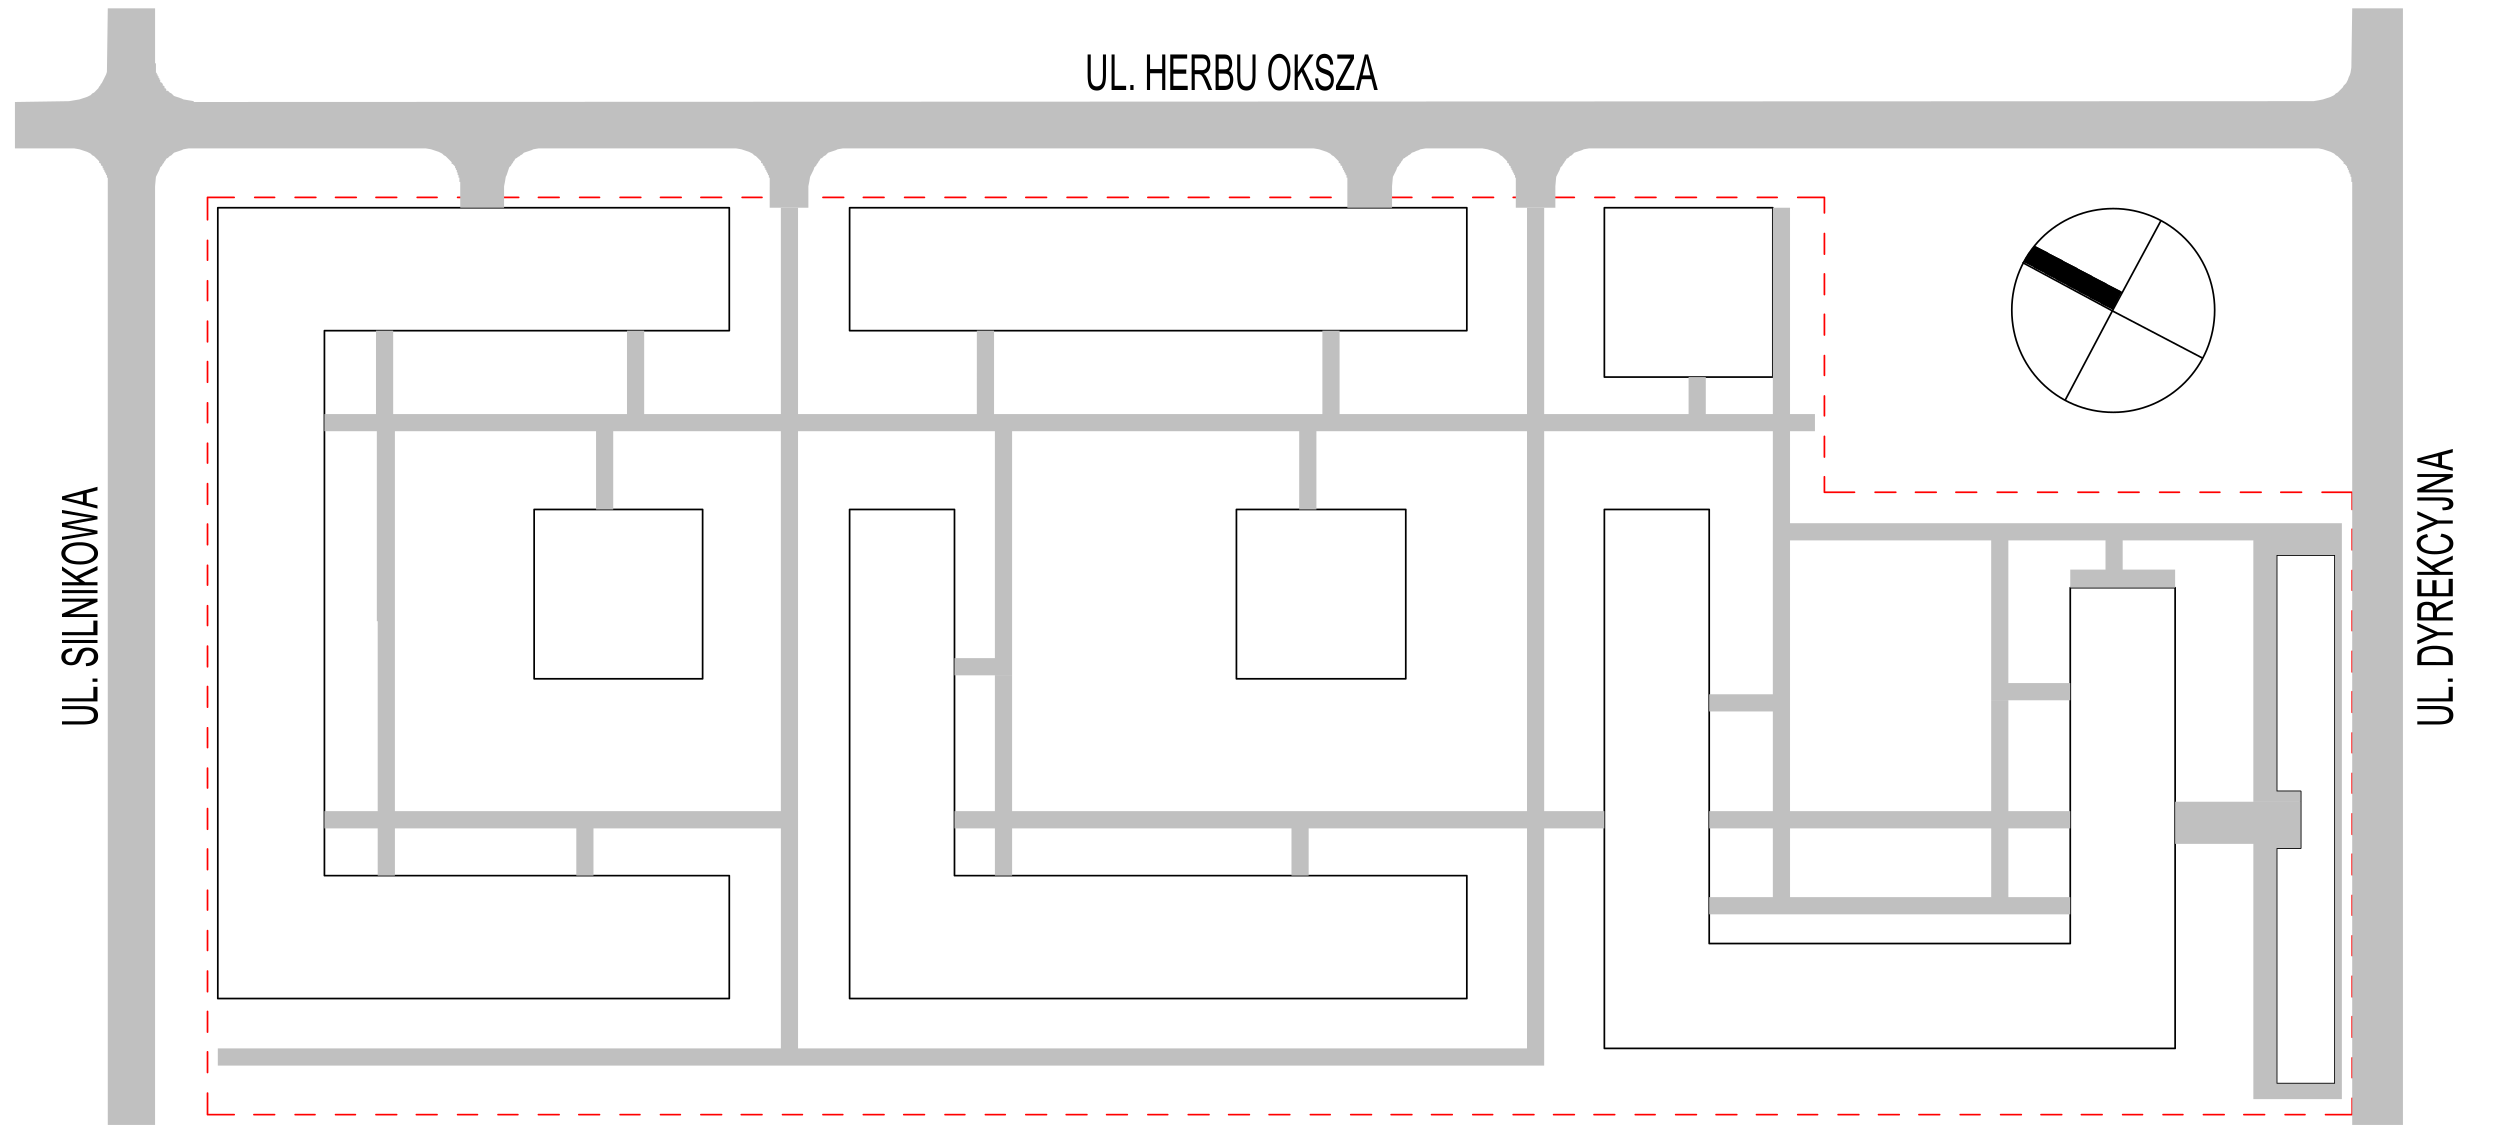 <svg xmlns="http://www.w3.org/2000/svg" xmlns:xlink="http://www.w3.org/1999/xlink" width="349pt" height="212" viewBox="0 0 349 159"><defs><symbol overflow="visible" id="A"><path d="M0-.344h-4.953v-.422H-2.5L-4.953-2.39v-.593l2 1.375L0-3.031v.562l-2.516 1.172.797.531H0zm0 0"/></symbol><symbol overflow="visible" id="f"><path d="M2.484-4.953h.422v2.86c0 .48-.039.874-.11 1.187-.073.304-.21.543-.405.719-.2.18-.45.265-.75.265-.438 0-.766-.156-.985-.469-.21-.32-.312-.89-.312-1.703v-2.86H.78v2.86c0 .45.024.774.078.969.063.2.157.355.282.469a.7.7 0 00.468.156c.301 0 .52-.11.657-.328.144-.219.218-.64.218-1.266zm0 0"/></symbol><symbol overflow="visible" id="h"><path d="M.422 0v-.688h.453V0zm0 0"/></symbol><symbol overflow="visible" id="j"><path d="M.344 0v-4.953H.78v2.031H2.47v-2.031h.437V0H2.47v-2.328H.78V0zm0 0"/></symbol><symbol overflow="visible" id="k"><path d="M.36 0v-4.953h2.359v.578H.797v1.516h1.797v.593H.797v1.688h2V0zm0 0"/></symbol><symbol overflow="visible" id="l"><path d="M.344 0v-4.953h1.453c.3 0 .52.047.656.14.145.094.266.25.36.47.093.21.14.452.14.734 0 .375-.078.683-.234.921-.156.231-.387.376-.688.438.125.086.219.172.281.266.126.187.239.402.344.64L3.22 0h-.547L2.25-1.031c-.168-.407-.297-.676-.39-.813-.087-.144-.169-.238-.25-.281a.58.58 0 00-.329-.078h-.5V0zM.78-2.766h.922c.207 0 .363-.03.469-.093a.68.68 0 00.25-.282c.062-.132.094-.289.094-.468 0-.25-.063-.442-.188-.579-.117-.144-.289-.218-.515-.218H.78zm0 0"/></symbol><symbol overflow="visible" id="m"><path d="M.328 0v-4.953h1.234c.239 0 .43.047.579.14.144.094.265.247.359.454.094.199.14.421.14.671 0 .231-.042.438-.124.626a.94.94 0 01-.329.421c.188.086.333.23.438.438.113.21.172.465.172.765 0 .305-.055.57-.156.797a1.027 1.027 0 01-.391.485C2.082-.051 1.86 0 1.578 0zm.438-2.875h.703c.187 0 .316-.016.39-.047a.47.47 0 00.266-.234.942.942 0 00.094-.453.918.918 0 00-.094-.438c-.055-.125-.125-.207-.219-.25-.086-.05-.246-.078-.484-.078H.766zm0 2.297h.812c.176 0 .305-.02.39-.063a.596.596 0 00.282-.296c.063-.133.094-.301.094-.5 0-.188-.031-.344-.094-.47a.595.595 0 00-.25-.28c-.094-.063-.258-.094-.484-.094h-.75zm0 0"/></symbol><symbol overflow="visible" id="n"><path d="M.234-2.406c0-.852.145-1.504.438-1.953.3-.457.676-.688 1.125-.688.281 0 .539.106.781.313.238.199.426.492.563.875.132.386.203.851.203 1.39 0 .73-.137 1.328-.406 1.797-.293.5-.68.75-1.157.75-.48 0-.867-.258-1.156-.781-.262-.469-.39-1.035-.39-1.703zm.438 0c0 .617.11 1.094.328 1.437.219.336.477.5.781.5.32 0 .586-.172.797-.515.219-.344.328-.844.328-1.5 0-.426-.058-.805-.172-1.141a1.415 1.415 0 00-.39-.625.792.792 0 00-.547-.234c-.324 0-.594.171-.813.515-.21.336-.312.856-.312 1.563zm0 0"/></symbol><symbol overflow="visible" id="o"><path d="M.328 0v-4.953h.438V-2.5L2.39-4.953h.578l-1.375 2L3.03 0h-.578L1.297-2.516l-.531.797V0zm0 0"/></symbol><symbol overflow="visible" id="p"><path d="M.203-1.594L.61-1.64c.02.274.067.485.141.641.082.148.191.266.328.36.145.093.313.14.5.14.25 0 .442-.078.578-.234a.863.863 0 00.219-.61.856.856 0 00-.078-.375A.744.744 0 002.062-2c-.093-.07-.32-.172-.671-.297-.305-.113-.524-.226-.657-.344a1.143 1.143 0 01-.296-.437 1.517 1.517 0 01-.11-.594c0-.406.102-.734.313-.984.207-.258.488-.39.843-.39.239 0 .446.062.625.187.188.117.329.289.422.515.102.219.16.48.172.782l-.422.046c-.023-.32-.101-.562-.234-.718-.125-.157-.309-.235-.547-.235-.25 0-.438.074-.563.219a.735.735 0 00-.187.516c0 .21.047.367.14.468.094.118.301.23.626.344.32.106.55.2.687.281.195.125.344.293.438.5.101.211.156.454.156.735 0 .281-.055.543-.156.781-.106.23-.25.406-.438.531a1.155 1.155 0 01-.656.188C1.14.094.817-.055.578-.36.336-.66.211-1.07.203-1.594zm0 0"/></symbol><symbol overflow="visible" id="q"><path d="M.094 0v-.61L1.766-3.78c.113-.219.226-.414.343-.594H.281v-.578H2.61v.578L.797-.937l-.203.359h2.078V0zm0 0"/></symbol><symbol overflow="visible" id="r"><path d="M0 0l1.25-4.953h.453L3.047 0h-.5l-.375-1.5H.812L.454 0zm.938-2.031H2.03l-.328-1.375a16.637 16.637 0 01-.234-1.031c-.043.324-.102.64-.172.953zm0 0"/></symbol><symbol overflow="visible" id="s"><path d="M-4.953-2.484v-.438h2.86c.48 0 .874.043 1.187.125.304.074.543.211.719.406.18.2.265.45.265.75 0 .43-.156.75-.469.97-.32.218-.89.327-1.703.327h-2.86V-.78h2.86c.45 0 .774-.024.969-.078.2-.063.355-.157.469-.282A.7.7 0 00-.5-1.609c0-.301-.11-.52-.328-.657-.219-.144-.64-.218-1.266-.218zm0 0"/></symbol><symbol overflow="visible" id="t"><path d="M0-.328h-4.953V-.75h4.375v-1.61H0zm0 0"/></symbol><symbol overflow="visible" id="u"><path d="M0-.422h-.688v-.453H0zm0 0"/></symbol><symbol overflow="visible" id="w"><path d="M0-.344h-4.953v-1.125c0-.281.031-.492.094-.64.074-.188.218-.348.437-.485.211-.144.477-.254.797-.328A4.472 4.472 0 01-2.5-3.047c.563 0 1.043.07 1.438.203.386.137.664.309.828.516.156.2.234.469.234.812zM-.578-.78v-.688c0-.281-.055-.492-.172-.64-.113-.145-.297-.254-.547-.329a4.317 4.317 0 00-1.219-.156c-.5 0-.89.059-1.171.172-.29.106-.485.242-.579.406-.07.118-.109.305-.109.563v.672zm0 0"/></symbol><symbol overflow="visible" id="x"><path d="M0-1.266h-2.094l-2.86 1.25v-.53l1.485-.641c.305-.125.586-.235.844-.329-.258-.093-.55-.21-.875-.359L-4.953-2.5V-3l2.86 1.297H0zm0 0"/></symbol><symbol overflow="visible" id="y"><path d="M0-.344h-4.953v-1.453c0-.3.047-.523.14-.672.094-.144.25-.258.47-.344.21-.093.452-.14.734-.14.375 0 .683.078.921.234.231.156.376.383.438.672.086-.113.172-.203.266-.265.187-.133.402-.25.64-.344L0-3.234v.546l-1.031.438c-.407.168-.676.297-.813.39-.144.087-.238.169-.281.25a.58.58 0 00-.078.329v.5H0zM-2.766-.78v-.938c0-.195-.03-.347-.093-.453a.68.68 0 00-.282-.25 1.091 1.091 0 00-.468-.094c-.25 0-.442.063-.579.188-.144.117-.218.289-.218.515V-.78zm0 0"/></symbol><symbol overflow="visible" id="z"><path d="M0-.36h-4.953v-2.359h.578v1.922h1.516v-1.797h.593v1.797h1.688v-2H0zm0 0"/></symbol><symbol overflow="visible" id="g"><path d="M.328 0v-4.953H.75v4.375h1.61V0zm0 0"/></symbol><symbol overflow="visible" id="B"><path d="M-1.734-2.672l.156-.437c.562.105.98.277 1.25.515.273.242.406.531.406.875 0 .305-.086.563-.266.782-.187.21-.484.382-.89.515-.406.137-.883.203-1.438.203-.539 0-1-.066-1.375-.203-.382-.133-.671-.316-.859-.547a1.23 1.23 0 01-.297-.797c0-.312.125-.578.375-.796.242-.227.602-.391 1.078-.485l.156.422c-.695.148-1.046.438-1.046.875 0 .219.074.406.218.563.137.156.352.289.641.39.293.094.664.14 1.11.14.68 0 1.187-.093 1.53-.28.344-.196.516-.458.516-.782 0-.226-.101-.426-.312-.593-.219-.176-.535-.297-.953-.36zm0 0"/></symbol><symbol overflow="visible" id="C"><path d="M-1.406-.125l-.078-.39c.375-.008.636-.055.78-.141A.379.379 0 00-.5-1a.363.363 0 00-.11-.266.476.476 0 00-.265-.156 2.75 2.75 0 00-.672-.062h-3.406v-.438h3.375c.605 0 1.031.086 1.281.25A.75.75 0 01.078-1c0 .281-.11.496-.328.64-.258.157-.645.235-1.156.235zm0 0"/></symbol><symbol overflow="visible" id="D"><path d="M0-.344h-4.953V-.78l3.89-1.719h-3.89v-.406H0v.437L-3.89-.75H0zm0 0"/></symbol><symbol overflow="visible" id="E"><path d="M0 0l-4.953-1.25v-.469L0-3.047v.485l-1.5.39v1.36L0-.454zm-2.031-.938v-1.109l-1.375.344c-.414.105-.758.183-1.031.234.324.043.64.102.953.172zm0 0"/></symbol><symbol overflow="visible" id="F"><path d="M-4.953-2.484v-.422h2.86c.48 0 .874.039 1.187.11.304.073.543.21.719.405.18.2.265.45.265.75 0 .438-.156.766-.469.985-.32.21-.89.312-1.703.312h-2.86V-.78h2.86c.45 0 .774-.024.969-.078.2-.063.355-.157.469-.282A.7.7 0 00-.5-1.609c0-.301-.11-.52-.328-.657-.219-.144-.64-.218-1.266-.218zm0 0"/></symbol><symbol overflow="visible" id="G"><path d="M0-.328h-4.953V-.75h4.375v-1.61H0zm0 0"/></symbol><symbol overflow="visible" id="H"><path d="M0-.422h-.688v-.453H0zm0 0"/></symbol><symbol overflow="visible" id="J"><path d="M-1.594-.203L-1.64-.61c.274-.02.485-.067.641-.141.148-.082.266-.191.36-.328a.901.901 0 00.14-.5c0-.25-.078-.442-.234-.578a.863.863 0 00-.61-.219.856.856 0 00-.375.078.744.744 0 00-.281.235c-.07.093-.172.32-.297.671-.113.305-.226.524-.344.657a1.143 1.143 0 01-.437.296c-.176.075-.375.11-.594.11-.406 0-.734-.102-.984-.313a1.028 1.028 0 01-.39-.843c0-.239.062-.446.187-.625.117-.188.289-.329.515-.422.219-.102.48-.16.782-.172l.046.422c-.32.023-.562.101-.718.234-.157.125-.235.309-.235.547 0 .25.074.438.219.563a.735.735 0 00.516.187c.21 0 .367-.047.468-.14.118-.094.23-.301.344-.626.106-.32.2-.55.281-.687.125-.195.293-.344.5-.438.211-.101.454-.156.735-.156.281 0 .543.055.781.156.23.106.406.25.531.438.125.187.188.406.188.656 0 .406-.149.73-.453.969-.301.242-.711.367-1.235.375zm0 0"/></symbol><symbol overflow="visible" id="K"><path d="M0-.438h-4.953v-.421H0zm0 0"/></symbol><symbol overflow="visible" id="L"><path d="M0-.344h-4.953V-.78l3.89-1.703h-3.89v-.422H0v.437L-3.89-.75H0zm0 0"/></symbol><symbol overflow="visible" id="M"><path d="M0-.328h-4.953v-.438H-2.5L-4.953-2.39v-.578l2 1.375L0-3.03v.578l-2.516 1.156.797.531H0zm0 0"/></symbol><symbol overflow="visible" id="N"><path d="M-2.406-.234c-.852 0-1.504-.145-1.953-.438-.457-.3-.688-.676-.688-1.125 0-.281.106-.539.313-.781.199-.238.492-.426.875-.563.386-.132.851-.203 1.39-.203.73 0 1.328.137 1.797.406.5.293.75.68.75 1.157 0 .48-.258.867-.781 1.156-.469.262-1.035.39-1.703.39zm0-.438c.617 0 1.094-.11 1.437-.328.336-.219.5-.477.5-.781 0-.32-.172-.586-.515-.797-.344-.219-.844-.328-1.5-.328-.426 0-.805.058-1.141.172a1.415 1.415 0 00-.625.39.792.792 0 00-.234.547c0 .324.171.594.515.813.336.21.856.312 1.563.312zm0 0"/></symbol><symbol overflow="visible" id="O"><path d="M0-.922l-4.953.86V-.5l3.25-.5c.336-.05.672-.098 1.016-.14l-.922-.141-3.344-.625v-.516l2.5-.469a21.048 21.048 0 011.765-.25c-.32-.039-.68-.093-1.078-.156l-3.187-.515v-.438L0-3.36v.422l-3.781.688-.578.094a13 13 0 01.578.094L0-1.36zm0 0"/></symbol><symbol overflow="visible" id="P"><path d="M0 0l-4.953-1.25v-.453L0-3.047v.5l-1.5.375v1.36L0-.454zm-2.031-.938V-2.03l-1.375.328c-.414.105-.758.183-1.031.234.324.043.64.102.953.172zm0 0"/></symbol><clipPath id="a"><path d="M282 34h15v10h-15zm0 0"/></clipPath><clipPath id="b"><path d="M283.969 34.398l-.364.364-.117.238-.36.36-.241.48-.117.12-.243.481-.12.118 1.44.722.122.117 1.437.723.121.117 1.442.723.12.117 1.438.723.121.12 1.442.72.117.12 1.441.72.122.12 1.437.72.121.12 1.68.84v-.12l1.199-2.4-.117-.12-1.922-.961-.121-.121-1.918-.957-.121-.122-1.918-.96-.121-.122-1.922-.957-.117-.12-1.922-.962-.121-.12-1.68-.84zm0 0"/></clipPath><clipPath id="c"><path d="M52.488 46.16h2.399V57.8h-2.399zm35.04 0h2.398V57.8h-2.399zM109.007 29h2.398v28.8h-2.398zm27.36 17.16h2.402V57.8h-2.403zm48.237 0h2.403V57.8h-2.403zM213.168 29h2.398v28.8h-2.398zm22.559 23.64h2.402v5.16h-2.402zM247.488 29h2.399v28.8h-2.399zM45.29 57.8h208.078v2.4H45.29zm37.918 2.4h2.398V71.12h-2.398zm98.16 0h2.403V71.12h-2.403zm66.121 0h2.399v12.84h-2.399zm0 12.84h79.442v2.401h-79.442zm67.078 2.401h12.364v2.04h-12.364zm-20.636 0h2.398v4.079h-2.398zm-4.922 4.079h14.64v2.52h-14.64zM52.605 60.2h2.524v26.519h-2.524zm86.282 0h2.402v31.679h-2.402zm-5.64 31.679h8.042v2.402h-8.043zM277.968 75.44h2.398V95.36h-2.398zm-30.48 0h2.398v21.477h-2.399zm30.48 19.918h11.039v2.403h-11.04zm-39.364 1.559h11.282v2.402h-11.282zm75.961-19.438h3.243v33h-3.243zm0 33h6.602v1.438h-6.602zM52.726 86.72h2.403v26.52h-2.402zm56.282-26.52h2.398v53.04h-2.398zm29.879 34.082h2.402v18.957h-2.402zM213.168 60.2h2.398v53.04h-2.398zm34.32 39.121h2.399v13.918h-2.399zm30.48-1.558h2.4v15.476h-2.4zM45.29 113.238h66.117v2.403H45.29zm87.957 0h90.723v2.403h-90.723zm105.36 0h50.402v2.403h-50.403zm65.042-1.32h17.52v5.883h-17.52zm10.918 5.883h6.602v.597h-6.602zm-261.84-2.16h2.403v6.597h-2.402zm27.723 0h2.399v6.597h-2.399zm58.438 0h2.402v6.597h-2.402zm41.402 0h2.399v6.597h-2.399zm67.2 0h2.398v9.597h-2.399zm30.48 0h2.398v9.597h-2.398zm-39.364 9.597h50.403v2.403h-50.403zm-129.597-9.597h2.398v30.718h-2.398zm104.16 0h2.398v30.718h-2.398zM30.406 146.359h185.16v2.403H30.406zM325.97 77.48h.96v73.801h-.96zm-11.403 40.918h3.243v32.883h-3.243zm0 32.883h12.364v2.16h-12.364zm0 0"/></clipPath><clipPath id="d"><path d="M2 1h334v157H2zm0 0"/></clipPath><clipPath id="e"><path d="M15.047 1.16l-.121 8.88-.117.358-.602 1.204-.121.117-.117.242-.121.117-.121.242-.598.602-.242.117-.239.242-.48.239-1.082.359-1.438.242-7.562.117v6.48h8.281l.719.122 1.082.36.48.241.239.239.242.12.719.72v.242h.12l.118.117v.242h.121l.121.117v.242h.121v.239h.117v.242h.121v.238h.122v.242h.117v.36h.12v132.238h6.602V26l.122-1.32.476-.961.121-.36.238-.238.122-.242.12-.117.122-.242.117-.122.121-.238.242-.12.238-.24.239-.12.363-.36 1.078-.36.238-.12.723-.121H59.45l.719.12 1.078.36.48.242.243.239.238.12.84.84v.239h.121l.36.36v.241h.12v.239h.122v.36h.117v.362h.12v.36h.122v.597h.117V29h6.121v-3l.121-.602.117-.718.122-.239.359-1.082.242-.238.121-.242.117-.117.121-.242.122-.122.117-.238.242-.12.121-.118.238-.121.121-.121.239-.121.242-.239 1.078-.36.242-.12.719-.121h27.602l.718.12 1.078.36.48.242.243.239.238.12.72.72v.242h.12l.121.117v.242h.117l.122.117v.242h.12v.239h.122v.242h.12v.238h.118v.242h.121v.36h.121V29h5.399v-3l.12-.602.122-.718.476-.961.121-.36.243-.238.117-.242.121-.117.121-.242.117-.122.121-.238.243-.12.238-.24.238-.12.36-.36 1.082-.36.242-.12.718-.121h65.758l.723.12 1.078.36.48.242.243.239.238.12.719.72v.242h.12l.122.117v.242h.117l.121.117v.242h.121v.239h.117v.242h.122v.238h.12v.242h.122v.36h.12V29h6.24v-3l.12-1.32.48-.961.118-.36.242-.238.117-.242.121-.117.121-.242.122-.122.117-.238.242-.12.117-.118.242-.121.117-.121.243-.121.242-.239.36-.12.238-.122.359-.117.242-.121.719-.121h7.922l.718.12 1.079.36.48.242.242.239.238.12.72.72v.242h.12l.121.117v.242h.122l.117.117v.242h.12v.239h.122v.242h.117v.238h.121v.242h.121v.36h.117V29h5.524v-3l.117-1.32.48-.961.122-.36.242-.238.117-.242.121-.117.121-.242.117-.122.121-.238.243-.12.238-.24.238-.12.364-.36 1.078-.36.242-.12.719-.121h101.879l.601.12 1.078.36.48.242.243.239.238.12.84.84v.239h.121l.36.36v.241h.12v.239h.118v.36h.12v.241h.122v.36h.117v.718h.121V157.04h7.082V1.16h-7.082l-.12 8.281-.118.72-.121.359-.121.242-.117.36-.243.48-.359.359-.121.238-.719.723-.238.117-.242.242-.48.239-1.079.359-.601.121-.72.121-295.921.117v-.117l-1.442-.242-.238-.117-1.078-.364-.363-.359-.238-.117-.239-.242h-.242v-.239l-.121-.12h-.117v-.243l-.121-.117h-.121v-.242l-.239-.239h-.12v-.359h-.122v-.242h-.117v-.238h-.121v-.243h-.121v-.238h-.117V8.84h-.122V1.16zm0 0"/></clipPath></defs><g clip-path="url(#a)"><g clip-path="url(#b)" clip-rule="evenodd"><path d="M282.406 43.281h13.801v-8.883h-13.8zm0 0"/></g></g><path d="M309.168 43.281c0 7.918-6.36 14.278-14.16 14.278-7.918 0-14.16-6.36-14.16-14.278 0-7.8 6.242-14.16 14.16-14.16 7.8 0 14.16 6.36 14.16 14.16zm0 0M288.29 55.879l6.597-12.48M294.887 43.398l-12.48-6.718M301.605 30.922l-6.718 12.476M294.887 43.398L307.488 50M296.207 40.879l-12.238-6.48M321.168 110.48h-3.36M321.168 118.398v-7.918M317.809 118.398h3.359M317.809 151.281v-32.883M325.969 151.281h-8.16M325.969 77.48v73.801M317.809 77.48h8.16M317.809 110.48v-33" fill="none" stroke-width=".24" stroke-linecap="round" stroke-linejoin="round" stroke="#000" stroke-miterlimit="10"/><path d="M328.367 155.602h-3.719M321.77 155.602h-2.762M316.129 155.602h-2.883M310.488 155.602h-2.883M304.727 155.602h-2.758M299.09 155.602h-2.762M293.45 155.602h-2.884M287.809 155.602h-2.88M282.168 155.602h-2.879M276.406 155.602h-2.758M270.77 155.602h-2.883M265.129 155.602h-2.883M259.488 155.602h-2.883M253.727 155.602h-2.758M248.09 155.602h-2.883M242.45 155.602h-2.884M236.809 155.602h-2.88M231.047 155.602h-2.758M225.406 155.602h-2.879M219.77 155.602h-2.883M214.129 155.602h-2.883M208.367 155.602h-2.762M202.727 155.602h-2.88M197.09 155.602h-2.883M191.45 155.602h-2.884M185.688 155.602h-2.758M180.047 155.602h-2.879M174.406 155.602h-2.879M168.77 155.602h-2.883M163.008 155.602h-2.762M157.367 155.602h-2.879M151.727 155.602h-2.88M146.09 155.602h-2.883M140.328 155.602h-2.762M134.688 155.602h-2.758M129.047 155.602h-2.879M123.406 155.602h-2.879M117.648 155.602h-2.761M112.008 155.602h-2.762M106.367 155.602h-2.879M100.727 155.602h-2.88M94.969 155.602h-2.762M89.328 155.602h-2.762M83.688 155.602h-2.88M78.047 155.602h-2.879M72.29 155.602h-2.763M66.648 155.602h-2.761M61.008 155.602h-2.88M55.367 155.602h-2.879M49.605 155.602h-2.757M43.969 155.602h-2.762M38.328 155.602H35.45M32.688 155.602h-3.72M328.367 68.719v2.402M328.367 73.879v2.883M328.367 79.64v2.758M328.367 85.281v2.758M328.367 90.918v2.883M328.367 96.559v2.882M328.367 102.32v2.762M328.367 107.96v2.759M328.367 113.602v2.878M328.367 119.238v2.883M328.367 125v2.762M328.367 130.64v2.758M328.367 136.281v2.88M328.367 141.918v2.883M328.367 147.68v2.761M328.367 153.32v2.282M254.688 68.719h4.199M261.77 68.719h2.878M267.406 68.719h2.883M273.047 68.719h2.883M278.809 68.719h2.757M284.45 68.719h2.757M290.09 68.719h2.879M295.727 68.719h2.878M301.488 68.719h2.758M307.129 68.719h2.758M312.77 68.719h2.878M318.406 68.719h2.883M324.168 68.719h4.2M254.688 68.719v-2.16M254.688 63.8v-2.882M254.688 58.04V55.28M254.688 52.398v-2.757M254.688 46.762v-2.883M254.688 41.121v-2.883M254.688 35.48v-2.878M254.688 29.719v-2.16M28.969 27.559h3.718M35.566 27.559h2.762M41.207 27.559h2.879M46.848 27.559h2.879M52.488 27.559h2.88M58.246 27.559h2.762M63.887 27.559h2.883M69.527 27.559h2.88M75.168 27.559h2.879M80.926 27.559h2.762M86.566 27.559h2.883M92.207 27.559h2.879M97.848 27.559h2.879M103.605 27.559h2.762M109.246 27.559h2.883M114.887 27.559h2.883M120.527 27.559h2.88M126.29 27.559h2.757M131.93 27.559h2.879M137.566 27.559h2.883M143.207 27.559h2.883M148.969 27.559h2.758M154.605 27.559h2.883M160.246 27.559h2.883M165.887 27.559h2.883M171.648 27.559h2.758M177.29 27.559h2.878M182.93 27.559h2.879M188.566 27.559h2.883M194.328 27.559h2.762M199.969 27.559h2.879M205.605 27.559h2.883M211.246 27.559h2.883M217.008 27.559h2.762M222.648 27.559h2.758M228.29 27.559h2.878M233.93 27.559h2.879M239.688 27.559h2.761M245.328 27.559h2.762M250.969 27.559h3.719M28.969 27.559v3.12M28.969 33.559v2.761M28.969 39.2v2.76M28.969 44.84v2.879M28.969 50.48v2.88M28.969 56.238V59M28.969 61.879v2.762M28.969 67.52v2.878M28.969 73.16v2.88M28.969 78.918v2.762M28.969 84.559v2.761M28.969 90.2v2.882M28.969 95.84v2.879M28.969 101.602v2.757M28.969 107.238V110M28.969 112.879v2.883M28.969 118.52v2.878M28.969 124.281v2.758M28.969 129.918v2.762M28.969 135.559v2.882M28.969 141.2v2.882M28.969 146.84v2.879M28.969 152.602v3" fill="none" stroke-width=".24" stroke-linecap="round" stroke-linejoin="round" stroke="red" stroke-miterlimit="10"/><path d="M238.605 71.121H223.97M238.605 131.719V71.12M289.008 131.719h-50.403M289.008 82.04v49.679M303.648 82.04h-14.64M303.648 146.36V82.04M223.969 146.36h79.68M223.969 71.121v75.238M133.246 71.121h-14.64M133.246 122.238V71.121M204.77 122.238h-71.524M204.77 139.398v-17.16M118.605 139.398h86.165M118.605 71.121v68.277M223.969 52.64V29M223.969 29h23.52M247.488 29v23.64M247.488 52.64h-23.52M196.246 71.121v23.64M196.246 94.762h-23.64M172.605 94.762v-23.64M172.605 71.121h23.641M98.086 71.121v23.64M98.086 94.762h-23.52M74.566 94.762v-23.64M74.566 71.121h23.52M204.77 29v17.16M204.77 46.16h-86.165M118.605 46.16V29M118.605 29h86.165M101.809 29H30.406M101.809 46.16V29M45.29 46.16h56.519M45.29 122.238V46.16M101.809 122.238h-56.52M101.809 139.398v-17.16M30.406 139.398h71.403M30.406 29v110.398" fill="none" stroke-width=".24" stroke-linecap="round" stroke-linejoin="round" stroke="#000" stroke-miterlimit="10"/><g clip-path="url(#c)"><path d="M30.406 153.441h296.52V29H30.406zm0 0" fill="silver"/></g><g clip-path="url(#d)"><g clip-path="url(#e)" clip-rule="evenodd"><path d="M2.086 157.04h333.363V1.16H2.086zm0 0" fill="silver"/></g></g><use xlink:href="#f" x="151.488" y="12.56"/><use xlink:href="#g" x="154.848" y="12.56"/><use xlink:href="#h" x="157.368" y="12.56"/><use xlink:href="#i" x="158.568" y="12.56"/><use xlink:href="#j" x="159.768" y="12.56"/><use xlink:href="#k" x="163.008" y="12.56"/><use xlink:href="#l" x="166.008" y="12.56"/><use xlink:href="#m" x="169.368" y="12.56"/><use xlink:href="#f" x="172.368" y="12.56"/><use xlink:href="#i" x="175.608" y="12.56"/><use xlink:href="#n" x="176.808" y="12.56"/><use xlink:href="#o" x="180.408" y="12.56"/><use xlink:href="#p" x="183.408" y="12.56"/><use xlink:href="#q" x="186.408" y="12.56"/><use xlink:href="#r" x="189.285" y="12.56"/><use xlink:href="#s" x="342.408" y="101.48"/><use xlink:href="#t" x="342.408" y="98.24"/><use xlink:href="#u" x="342.408" y="95.6"/><use xlink:href="#v" x="342.408" y="94.4"/><use xlink:href="#w" x="342.408" y="93.2"/><use xlink:href="#x" x="342.408" y="89.96"/><use xlink:href="#y" x="342.408" y="86.96"/><use xlink:href="#z" x="342.408" y="83.6"/><use xlink:href="#A" x="342.408" y="80.6"/><use xlink:href="#B" x="342.408" y="77.6"/><use xlink:href="#x" x="342.408" y="74.36"/><use xlink:href="#C" x="342.408" y="71.36"/><use xlink:href="#D" x="342.408" y="69.08"/><use xlink:href="#E" x="342.408" y="65.723"/><use xlink:href="#F" x="13.608" y="101.48"/><use xlink:href="#G" x="13.608" y="98.24"/><use xlink:href="#H" x="13.608" y="95.6"/><use xlink:href="#I" x="13.608" y="94.4"/><use xlink:href="#J" x="13.608" y="93.2"/><use xlink:href="#K" x="13.608" y="90.2"/><use xlink:href="#G" x="13.608" y="89"/><use xlink:href="#L" x="13.608" y="86.48"/><use xlink:href="#K" x="13.608" y="83.24"/><use xlink:href="#M" x="13.608" y="82.04"/><use xlink:href="#N" x="13.608" y="79.04"/><use xlink:href="#O" x="13.608" y="75.44"/><use xlink:href="#P" x="13.608" y="71.003"/></svg>